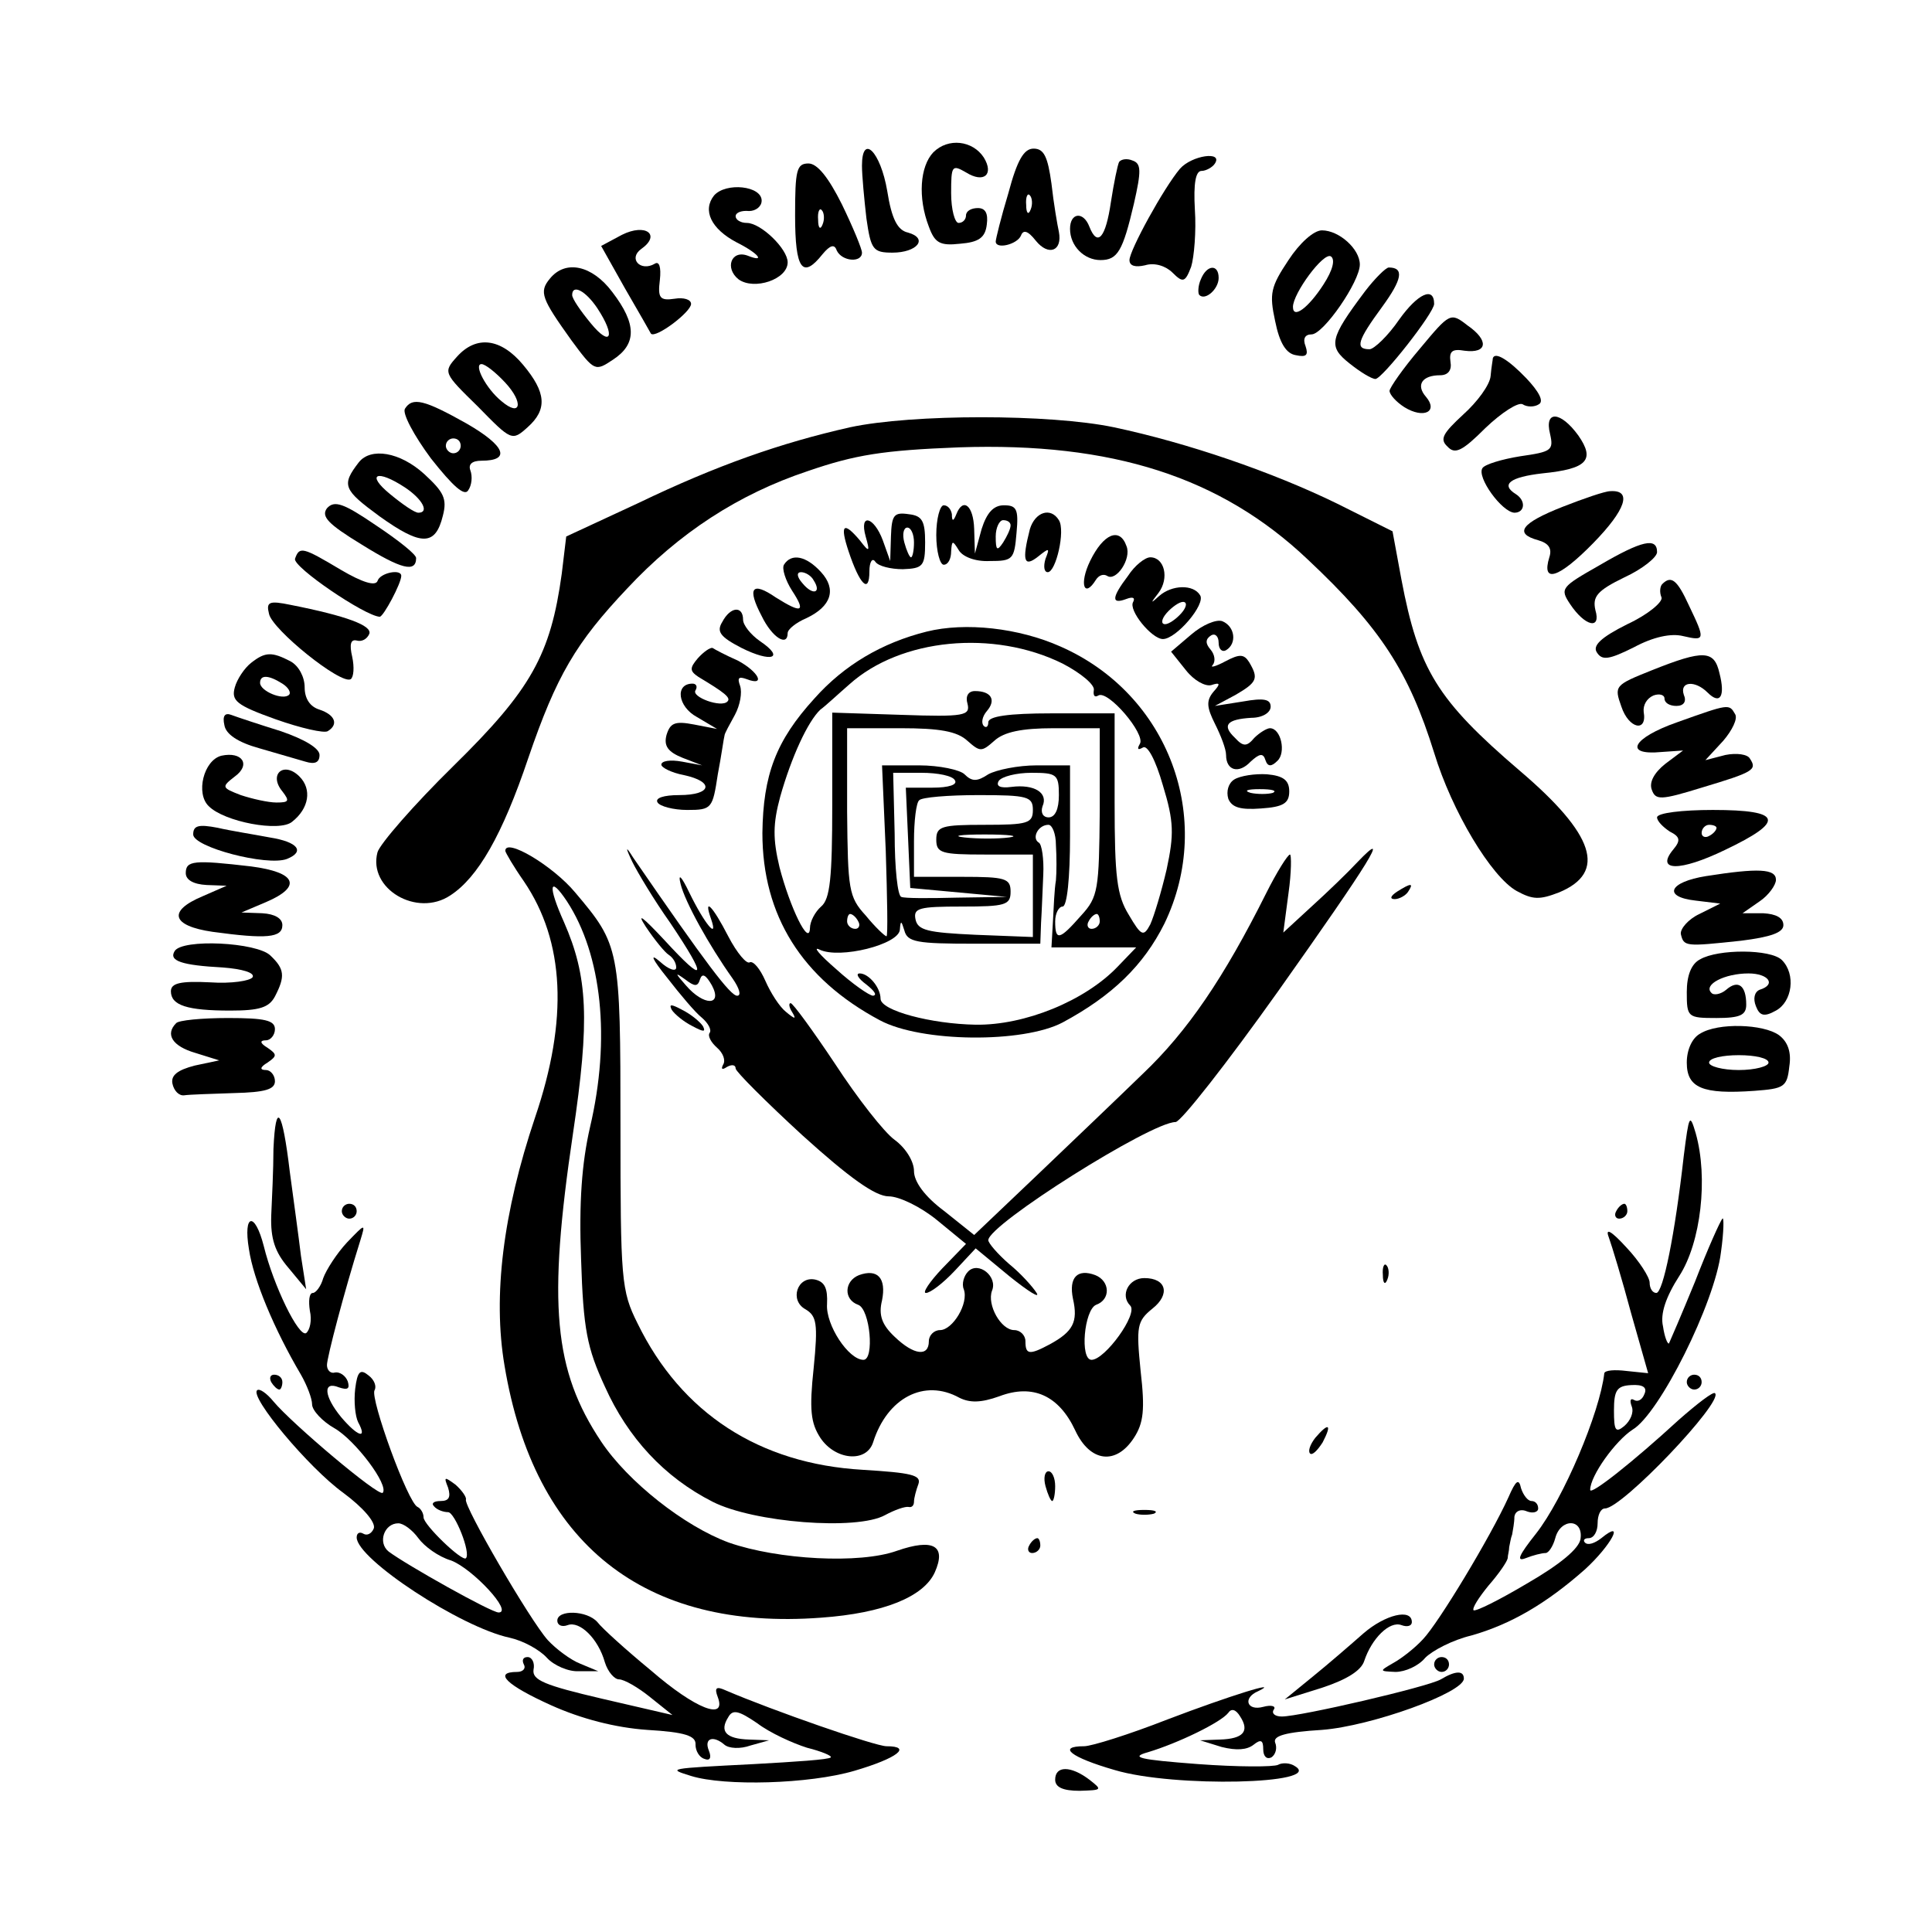 <?xml version="1.0" standalone="no"?>
<!DOCTYPE svg PUBLIC "-//W3C//DTD SVG 20010904//EN"
 "http://www.w3.org/TR/2001/REC-SVG-20010904/DTD/svg10.dtd">
<svg version="1.0" xmlns="http://www.w3.org/2000/svg"
 width="260pt" height="260pt" viewBox="0 0 260 260"
 preserveAspectRatio="xMidYMid meet">
<g transform="translate(0,260) scale(0.1,-0.1)"
fill="#000000" stroke="none">
<path d="M1256 2395 c-18 -19 -21 -61 -6 -100 8 -22 15 -26 42 -23 25 2 34 8
36 26 2 15 -2 22 -12 22 -9 0 -16 -4 -16 -10 0 -5 -4 -10 -10 -10 -5 0 -10 18
-10 40 0 37 1 39 20 28 24 -15 38 -3 24 20 -15 23 -48 27 -68 7z"/>
<path d="M1160 2377 c0 -13 3 -45 6 -71 6 -42 9 -46 35 -46 33 0 49 19 21 27
-14 3 -22 18 -28 56 -9 53 -34 78 -34 34z"/>
<path d="M1357 2340 c-10 -33 -17 -62 -17 -65 0 -11 29 -4 34 8 3 8 9 7 20 -7
17 -21 36 -14 31 12 -2 9 -7 38 -10 65 -5 36 -10 47 -24 47 -13 0 -22 -15 -34
-60z m30 -22 c-3 -8 -6 -5 -6 6 -1 11 2 17 5 13 3 -3 4 -12 1 -19z"/>
<path d="M1506 2382 c-2 -4 -7 -28 -11 -54 -7 -48 -18 -61 -29 -33 -8 21 -26
19 -26 -3 0 -23 19 -42 41 -42 23 0 30 12 45 76 10 44 10 54 -2 58 -7 3 -15 2
-18 -2z"/>
<path d="M1588 2373 c-22 -26 -68 -110 -68 -123 0 -8 8 -10 21 -7 13 4 28 -1
37 -10 14 -14 17 -13 25 8 4 13 7 48 5 77 -2 35 1 52 9 52 6 0 15 5 18 10 11
17 -31 11 -47 -7z"/>
<path d="M1070 2310 c0 -73 10 -86 37 -52 10 12 16 14 19 5 7 -15 34 -17 34
-3 0 5 -12 34 -27 65 -18 36 -33 55 -45 55 -16 0 -18 -9 -18 -70z m37 -12 c-3
-8 -6 -5 -6 6 -1 11 2 17 5 13 3 -3 4 -12 1 -19z"/>
<path d="M961 2337 c-16 -20 -4 -45 30 -63 30 -15 40 -28 15 -18 -22 8 -31
-17 -12 -32 21 -15 66 0 66 23 0 18 -36 53 -55 53 -8 0 -15 4 -15 9 0 5 8 8
18 7 9 0 17 6 17 14 0 20 -48 25 -64 7z"/>
<path d="M837 2284 l-28 -15 32 -57 c18 -31 34 -59 35 -61 6 -7 54 29 54 40 0
6 -10 9 -22 7 -20 -3 -23 1 -20 25 2 18 -1 26 -7 22 -19 -11 -36 7 -18 20 27
19 6 35 -26 19z"/>
<path d="M1734 2250 c-24 -36 -26 -45 -18 -82 6 -30 15 -44 28 -46 14 -3 17 0
13 12 -4 10 -1 16 8 16 16 0 65 71 65 94 0 21 -28 46 -51 46 -11 0 -30 -17
-45 -40z m47 -33 c-20 -31 -41 -47 -41 -30 0 18 41 74 51 68 6 -4 3 -18 -10
-38z"/>
<path d="M740 2225 c-15 -18 -11 -27 29 -83 31 -42 32 -42 56 -26 32 21 32 48
-1 91 -27 36 -63 44 -84 18z m64 -40 c25 -38 18 -53 -9 -20 -14 17 -25 33 -25
38 0 15 18 6 34 -18z"/>
<path d="M1616 2224 c-4 -9 -4 -19 -2 -21 8 -8 26 8 26 23 0 19 -16 18 -24 -2z"/>
<path d="M1837 2208 c-48 -64 -50 -74 -21 -97 15 -12 30 -21 35 -21 9 0 79 89
79 101 0 24 -22 14 -47 -21 -15 -22 -34 -40 -40 -40 -20 0 -16 12 17 57 27 37
30 53 9 53 -4 0 -19 -15 -32 -32z"/>
<path d="M1911 2131 c-23 -27 -41 -53 -41 -57 0 -5 9 -15 20 -22 26 -16 46 -6
29 14 -14 16 -5 29 19 29 11 0 16 7 14 18 -2 14 2 18 19 15 31 -4 33 14 4 34
-23 18 -24 17 -64 -31z"/>
<path d="M615 2120 c-19 -21 -18 -22 28 -67 45 -46 46 -47 67 -28 27 24 25 47
-6 84 -30 36 -63 40 -89 11z m65 -35 c25 -27 21 -47 -5 -25 -21 17 -38 50 -27
50 5 0 19 -11 32 -25z"/>
<path d="M2009 2118 c0 -2 -2 -12 -3 -24 -1 -12 -18 -35 -37 -52 -27 -25 -32
-33 -21 -43 10 -11 20 -6 51 25 22 21 44 35 50 32 6 -4 16 -4 22 0 7 4 0 17
-17 35 -24 25 -42 36 -45 27z"/>
<path d="M545 2050 c-4 -6 12 -36 35 -67 30 -38 45 -51 50 -43 5 7 6 19 3 27
-3 8 2 13 15 13 40 0 32 20 -20 50 -57 32 -73 36 -83 20z m75 -50 c0 -5 -4
-10 -10 -10 -5 0 -10 5 -10 10 0 6 5 10 10 10 6 0 10 -4 10 -10z"/>
<path d="M1144 2025 c-93 -21 -179 -51 -285 -102 l-97 -45 -6 -50 c-15 -109
-41 -156 -146 -259 -53 -52 -99 -105 -102 -116 -13 -49 53 -88 98 -58 37 24
70 81 105 185 38 111 64 155 133 228 70 75 150 127 243 158 64 22 101 28 204
32 206 7 352 -40 469 -151 98 -92 136 -151 170 -260 24 -79 77 -167 111 -186
22 -12 31 -12 57 -2 65 27 48 78 -53 164 -111 95 -136 136 -159 257 l-12 65
-74 37 c-88 43 -202 82 -301 103 -86 18 -271 18 -355 0z"/>
<path d="M2086 2016 c5 -22 2 -24 -40 -30 -25 -4 -48 -11 -51 -16 -8 -12 26
-59 43 -60 14 0 16 16 2 25 -21 13 -8 23 36 28 60 6 71 18 48 51 -24 33 -46
34 -38 2z"/>
<path d="M483 1978 c-24 -31 -21 -37 28 -73 56 -40 75 -40 85 1 6 23 1 32 -25
56 -33 30 -72 36 -88 16z m62 -34 c24 -16 33 -34 18 -34 -5 0 -21 11 -38 25
-33 27 -18 34 20 9z"/>
<path d="M2103 1918 c-56 -22 -66 -36 -33 -45 14 -4 19 -11 15 -23 -11 -36 13
-28 59 19 44 45 53 72 23 70 -7 0 -36 -10 -64 -21z"/>
<path d="M440 1916 c-8 -11 1 -21 47 -49 53 -33 73 -38 73 -18 0 5 -24 24 -54
44 -44 30 -56 34 -66 23z"/>
<path d="M1260 1880 c0 -22 5 -40 10 -40 6 0 10 8 10 18 1 15 2 15 10 2 5 -9
22 -16 42 -15 31 0 33 2 36 38 3 32 0 37 -17 37 -14 0 -23 -10 -30 -32 l-9
-33 -1 33 c-1 32 -15 43 -24 20 -4 -10 -6 -10 -6 0 -1 6 -5 12 -11 12 -5 0
-10 -18 -10 -40z m100 13 c0 -5 -5 -15 -10 -23 -8 -12 -10 -11 -10 8 0 12 5
22 10 22 6 0 10 -3 10 -7z"/>
<path d="M1199 1878 l-1 -33 -10 28 c-12 32 -32 37 -23 5 6 -21 5 -22 -8 -5
-22 26 -27 21 -15 -15 15 -45 28 -58 28 -27 0 13 4 19 8 13 4 -6 21 -10 37
-10 27 1 30 4 30 36 0 29 -4 36 -22 38 -20 3 -23 -1 -24 -30z m31 -8 c0 -11
-2 -20 -4 -20 -2 0 -6 9 -9 20 -3 11 -1 20 4 20 5 0 9 -9 9 -20z"/>
<path d="M1386 1888 c-11 -43 -8 -52 11 -37 15 12 16 12 10 -3 -3 -10 -2 -18
3 -18 11 0 24 56 15 70 -11 18 -32 11 -39 -12z"/>
<path d="M1467 1845 c-15 -31 -8 -51 8 -25 4 6 10 8 15 5 12 -8 33 23 26 40
-9 26 -31 17 -49 -20z"/>
<path d="M2152 1839 c-51 -29 -53 -31 -39 -52 20 -30 42 -35 34 -8 -4 18 2 26
39 44 24 11 44 27 44 34 0 20 -20 16 -78 -18z"/>
<path d="M397 1848 c-3 -11 94 -77 114 -78 5 0 29 45 29 55 0 10 -29 4 -32 -7
-3 -7 -20 -2 -49 15 -52 31 -56 32 -62 15z"/>
<path d="M1055 1840 c-3 -5 2 -21 11 -35 19 -29 13 -31 -22 -9 -32 22 -39 13
-19 -25 14 -29 35 -42 35 -23 0 5 11 14 25 20 34 16 41 39 20 62 -20 22 -40
26 -50 10z m40 -21 c11 -17 -1 -21 -15 -4 -8 9 -8 15 -2 15 6 0 14 -5 17 -11z"/>
<path d="M1518 1825 c-22 -29 -23 -39 -2 -31 8 3 12 2 9 -4 -7 -11 25 -50 40
-50 18 0 58 47 50 59 -9 15 -38 14 -55 -1 -12 -11 -12 -10 -1 4 15 20 8 48
-11 48 -7 0 -21 -11 -30 -25z m72 -50 c-7 -8 -17 -15 -22 -15 -6 0 -5 7 2 15
7 8 17 15 22 15 6 0 5 -7 -2 -15z"/>
<path d="M2237 1814 c-3 -3 -4 -11 -1 -18 2 -6 -18 -23 -46 -36 -36 -18 -47
-29 -41 -38 7 -11 16 -10 50 7 26 14 50 19 66 15 30 -7 30 -5 8 41 -16 35 -24
41 -36 29z"/>
<path d="M362 1774 c4 -21 97 -96 110 -88 4 3 5 16 2 30 -4 17 -2 24 6 22 7
-2 14 2 17 9 4 11 -30 24 -106 39 -29 6 -33 4 -29 -12z"/>
<path d="M972 1763 c-8 -13 -3 -20 26 -35 40 -20 59 -14 25 9 -13 9 -23 22
-23 29 0 19 -17 18 -28 -3z"/>
<path d="M1603 1746 l-27 -23 20 -25 c11 -14 26 -22 34 -20 12 4 13 2 3 -9
-10 -12 -9 -21 2 -43 8 -16 15 -34 15 -42 0 -21 17 -26 33 -9 12 11 17 12 20
2 3 -9 8 -9 16 -1 12 11 5 44 -10 44 -4 0 -14 -6 -21 -13 -10 -12 -15 -12 -26
0 -18 17 -11 25 22 27 15 0 26 7 26 15 0 10 -9 12 -37 7 l-38 -6 28 15 c29 17
31 22 18 44 -7 11 -13 11 -32 1 -13 -7 -21 -9 -17 -5 4 5 3 14 -3 21 -7 8 -7
14 1 19 5 3 10 -1 10 -10 0 -9 5 -13 10 -10 15 9 12 32 -5 39 -8 3 -27 -5 -42
-18z"/>
<path d="M1247 1750 c-60 -15 -111 -45 -151 -90 -52 -57 -69 -103 -70 -181 0
-111 53 -196 158 -252 56 -30 193 -31 246 -3 67 36 109 77 137 133 68 141 6
309 -140 373 -56 25 -128 33 -180 20z m183 -43 c25 -13 44 -29 42 -36 -1 -7 1
-10 6 -7 13 8 64 -52 56 -65 -4 -7 -3 -9 4 -5 6 4 17 -16 27 -51 15 -49 15
-66 5 -113 -7 -30 -17 -63 -22 -74 -9 -17 -12 -16 -29 13 -16 26 -19 51 -19
151 l0 120 -85 0 c-58 0 -85 -4 -85 -12 0 -6 -3 -8 -6 -5 -4 4 -2 13 4 20 13
15 6 27 -16 27 -9 0 -13 -7 -10 -17 4 -16 -4 -18 -89 -15 l-93 3 0 -124 c0
-99 -3 -127 -15 -137 -8 -7 -15 -20 -15 -29 -1 -26 -27 28 -41 82 -9 38 -9 58
1 95 15 53 37 101 54 117 7 5 24 21 39 34 69 62 194 74 287 28z m-128 -104
c17 -15 19 -15 36 0 13 12 37 17 80 17 l62 0 0 -112 c-1 -105 -2 -115 -25
-140 -29 -33 -35 -35 -35 -8 0 11 5 20 10 20 6 0 10 38 10 95 l0 95 -45 0
c-25 0 -54 -6 -65 -12 -15 -10 -22 -10 -32 0 -6 6 -34 12 -61 12 l-50 0 5
-115 c2 -63 3 -115 1 -115 -2 0 -15 12 -28 28 -23 25 -24 35 -25 140 l0 112
72 0 c52 0 76 -4 90 -17z m-17 -53 c4 -6 -8 -10 -30 -10 l-36 0 3 -67 3 -68
65 -6 65 -6 -67 -1 c-38 -1 -71 -1 -75 1 -5 1 -9 39 -9 85 l-2 82 38 0 c22 0
42 -4 45 -10z m140 -20 c0 -19 -5 -30 -14 -30 -7 0 -11 6 -8 15 8 18 -11 30
-42 26 -15 -2 -21 1 -17 8 4 6 24 11 44 11 34 0 37 -2 37 -30z m-35 -20 c0
-18 -7 -20 -65 -20 -58 0 -65 -2 -65 -20 0 -18 7 -20 65 -20 l65 0 0 -55 0
-56 -77 3 c-65 3 -78 6 -81 21 -3 15 5 17 62 17 59 0 66 2 66 20 0 18 -7 20
-65 20 l-65 0 0 48 c0 27 3 52 7 55 3 4 39 7 80 7 66 0 73 -2 73 -20z m31 -47
c1 -16 1 -37 0 -48 -2 -11 -3 -36 -4 -55 l-2 -35 57 0 57 0 -25 -26 c-44 -46
-125 -79 -191 -78 -60 1 -128 19 -128 35 0 15 -16 34 -28 34 -6 0 -2 -7 9 -15
10 -8 15 -14 9 -15 -5 0 -28 16 -50 36 -22 19 -32 31 -22 26 27 -13 107 7 108
27 1 13 2 12 6 -1 4 -16 17 -18 94 -18 l89 0 1 28 c1 15 2 44 3 65 1 21 -2 41
-6 43 -10 6 -1 24 13 24 5 0 10 -12 10 -27z m-63 10 c-15 -2 -42 -2 -60 0 -18
2 -6 4 27 4 33 0 48 -2 33 -4z m-203 -113 c3 -5 1 -10 -4 -10 -6 0 -11 5 -11
10 0 6 2 10 4 10 3 0 8 -4 11 -10z m325 0 c0 -5 -5 -10 -11 -10 -5 0 -7 5 -4
10 3 6 8 10 11 10 2 0 4 -4 4 -10z"/>
<path d="M939 1714 c-11 -13 -11 -17 1 -25 35 -21 44 -28 39 -33 -8 -9 -49 6
-43 15 3 5 1 9 -4 9 -24 0 -20 -31 6 -45 l27 -16 -31 6 c-26 5 -32 2 -37 -14
-4 -15 2 -23 22 -31 l26 -10 -27 5 c-16 3 -28 1 -28 -4 0 -4 14 -11 30 -14 42
-9 38 -27 -6 -27 -21 0 -33 -4 -29 -10 3 -5 21 -10 40 -10 33 0 34 2 41 48 5
26 8 49 9 52 0 3 7 15 14 28 7 13 10 30 7 39 -4 11 -2 13 9 9 26 -10 16 10
-12 25 -16 7 -31 15 -34 17 -3 1 -12 -5 -20 -14z"/>
<path d="M338 1708 c-9 -7 -19 -22 -22 -33 -5 -18 2 -24 55 -43 34 -12 65 -19
70 -16 15 9 10 22 -11 29 -13 4 -20 15 -20 30 0 14 -8 29 -19 35 -25 13 -34
13 -53 -2z m42 -28 c8 -5 12 -12 9 -15 -8 -8 -39 5 -39 16 0 11 11 11 30 -1z"/>
<path d="M2223 1698 c-50 -20 -51 -21 -41 -49 10 -30 35 -35 30 -7 -1 9 4 18
13 22 8 3 15 1 15 -4 0 -6 7 -10 16 -10 10 0 14 6 10 15 -6 18 15 20 32 3 17
-17 24 -5 16 26 -7 31 -21 32 -91 4z"/>
<path d="M2257 1628 c-60 -21 -73 -45 -21 -40 l29 2 -24 -18 c-15 -12 -22 -25
-18 -35 5 -14 12 -14 67 3 70 21 75 24 65 39 -3 6 -18 8 -33 5 l-27 -7 24 26
c12 14 20 30 16 36 -8 14 -8 14 -78 -11z"/>
<path d="M302 1624 c2 -12 18 -23 47 -31 24 -7 52 -15 62 -18 13 -4 19 -1 19
9 0 9 -20 21 -52 32 -29 9 -59 19 -67 22 -8 3 -12 -1 -9 -14z"/>
<path d="M298 1583 c-24 -6 -35 -51 -17 -68 21 -21 95 -35 112 -21 23 18 27
44 10 61 -21 21 -42 3 -23 -20 10 -13 9 -15 -8 -15 -11 0 -33 5 -48 10 -26 10
-26 11 -8 25 22 16 10 34 -18 28z"/>
<path d="M1661 1551 c-8 -5 -11 -16 -8 -26 5 -12 17 -15 44 -13 30 2 38 7 38
23 0 15 -8 21 -30 23 -16 1 -36 -2 -44 -7z m52 -18 c-7 -2 -21 -2 -30 0 -10 3
-4 5 12 5 17 0 24 -2 18 -5z"/>
<path d="M2230 1500 c0 -5 8 -13 17 -19 14 -7 15 -12 5 -24 -25 -30 9 -30 69
-1 82 39 78 54 -16 54 -41 0 -75 -4 -75 -10z m80 -14 c0 -3 -4 -8 -10 -11 -5
-3 -10 -1 -10 4 0 6 5 11 10 11 6 0 10 -2 10 -4z"/>
<path d="M260 1477 c0 -17 99 -43 126 -33 25 10 15 23 -23 29 -21 4 -53 9 -70
13 -26 5 -33 3 -33 -9z"/>
<path d="M680 1455 c0 -2 11 -21 25 -41 55 -81 60 -186 15 -318 -43 -128 -57
-240 -41 -334 40 -240 188 -357 426 -339 84 6 138 28 153 61 16 36 -2 46 -51
29 -50 -18 -160 -12 -226 11 -60 22 -136 82 -172 136 -64 96 -72 185 -38 414
23 154 20 212 -12 285 -22 49 -20 64 4 28 47 -72 59 -185 31 -304 -11 -48 -15
-101 -12 -178 3 -94 8 -119 32 -171 31 -69 80 -122 145 -155 55 -28 194 -39
232 -18 13 7 27 12 32 11 4 -1 7 2 7 7 0 5 3 16 6 24 4 12 -10 15 -75 19 -139
8 -244 76 -303 197 -22 44 -23 58 -23 266 0 239 -1 243 -61 314 -30 36 -94 74
-94 56z"/>
<path d="M851 1440 c7 -14 29 -51 51 -82 51 -76 48 -84 -8 -23 -29 31 -38 38
-25 18 12 -18 26 -35 31 -38 6 -4 10 -11 10 -17 0 -6 -10 -3 -22 8 -14 12 -11
4 10 -22 17 -22 38 -47 47 -54 8 -7 13 -16 10 -20 -3 -4 2 -13 10 -20 8 -7 12
-17 8 -23 -3 -6 -1 -7 5 -3 7 4 12 3 12 -2 0 -4 41 -45 90 -90 63 -57 98 -82
116 -82 14 0 43 -14 65 -32 l39 -32 -32 -33 c-17 -18 -27 -33 -22 -33 6 0 23
13 39 30 l28 30 46 -38 c25 -20 41 -30 36 -22 -5 8 -21 26 -37 39 -15 13 -28
28 -28 32 0 21 219 159 252 159 7 0 69 79 138 176 124 175 153 222 107 174
-13 -14 -41 -41 -62 -60 l-38 -35 7 53 c4 28 4 52 2 52 -3 0 -18 -24 -32 -52
-57 -114 -106 -186 -166 -243 -35 -34 -100 -96 -145 -139 l-82 -78 -40 32
c-27 20 -41 40 -41 54 0 13 -11 31 -26 42 -14 10 -50 56 -80 102 -30 45 -57
82 -60 82 -3 0 -2 -6 2 -12 6 -10 4 -10 -8 0 -9 7 -21 26 -28 42 -7 16 -16 27
-21 25 -4 -3 -17 12 -29 35 -21 41 -34 54 -23 23 10 -29 -9 -6 -29 35 -11 23
-16 28 -12 12 6 -24 38 -82 70 -127 9 -13 12 -23 6 -23 -9 0 -41 42 -140 186
-10 16 -11 15 -1 -6z m91 -158 c3 9 8 6 16 -8 15 -28 -11 -28 -35 0 -15 17
-15 18 -1 8 13 -10 17 -10 20 0z"/>
<path d="M250 1425 c0 -9 10 -15 28 -16 l27 -1 -32 -14 c-48 -20 -42 -40 13
-48 73 -10 94 -8 94 9 0 9 -10 15 -27 16 l-28 1 33 14 c49 21 41 40 -20 48
-77 9 -88 8 -88 -9z"/>
<path d="M2296 1421 c-50 -8 -59 -28 -14 -33 l33 -4 -28 -14 c-15 -7 -26 -20
-25 -27 4 -17 6 -17 81 -9 40 5 57 11 57 21 0 10 -10 15 -27 16 l-28 0 23 16
c12 8 22 22 22 29 0 15 -24 16 -94 5z"/>
<path d="M1880 1400 c-9 -6 -10 -10 -3 -10 6 0 15 5 18 10 8 12 4 12 -15 0z"/>
<path d="M235 1320 c-8 -13 9 -19 65 -22 26 -2 43 -7 40 -13 -3 -5 -29 -9 -57
-7 -40 2 -53 -1 -53 -12 0 -19 22 -26 80 -26 39 0 52 4 60 19 14 27 13 37 -6
55 -18 18 -119 23 -129 6z"/>
<path d="M2288 1309 c-12 -6 -18 -22 -18 -44 0 -34 1 -35 40 -35 32 0 40 4 40
18 0 26 -11 34 -27 20 -7 -6 -17 -8 -20 -4 -11 11 18 26 50 26 27 0 38 -15 15
-22 -7 -3 -9 -12 -5 -22 5 -13 11 -15 27 -6 22 12 27 49 8 68 -15 15 -86 15
-110 1z"/>
<path d="M904 1241 c4 -6 16 -16 28 -22 15 -8 18 -8 14 0 -4 6 -16 16 -28 22
-15 8 -18 8 -14 0z"/>
<path d="M237 1223 c-15 -15 -5 -31 26 -40 l32 -10 -33 -7 c-23 -6 -32 -13
-30 -24 2 -10 9 -17 16 -16 6 1 37 2 67 3 42 1 55 5 55 16 0 8 -6 15 -12 15
-9 0 -8 4 2 10 13 9 13 11 0 20 -10 6 -11 10 -2 10 6 0 12 7 12 15 0 12 -14
15 -63 15 -35 0 -67 -3 -70 -7z"/>
<path d="M2288 1209 c-11 -6 -18 -22 -18 -39 0 -34 21 -43 91 -38 40 3 44 5
47 33 3 19 -2 33 -14 42 -21 15 -82 17 -106 2z m92 -39 c0 -5 -18 -10 -40 -10
-22 0 -40 5 -40 10 0 6 18 10 40 10 22 0 40 -4 40 -10z"/>
<path d="M368 1054 c0 -27 -2 -68 -3 -90 -1 -31 5 -49 23 -70 l24 -29 -7 45
c-3 25 -10 76 -15 113 -10 84 -19 97 -22 31z"/>
<path d="M2266 1045 c-12 -107 -28 -185 -37 -185 -5 0 -9 6 -9 14 0 7 -14 29
-31 47 -21 23 -29 27 -24 14 4 -11 18 -57 30 -102 l23 -81 -29 3 c-16 2 -29 1
-30 -3 -6 -53 -55 -169 -92 -216 -23 -29 -27 -38 -14 -33 10 4 22 7 27 7 4 0
10 9 13 20 7 27 38 27 34 -1 -2 -13 -27 -34 -72 -60 -37 -22 -69 -38 -72 -36
-2 3 7 17 20 33 14 16 25 32 26 37 0 4 2 10 2 15 1 4 2 12 4 17 1 6 3 16 3 24
1 7 8 11 17 7 8 -3 15 -1 15 4 0 6 -4 10 -9 10 -5 0 -11 8 -14 17 -3 14 -7 11
-17 -12 -24 -53 -94 -169 -115 -191 -11 -12 -29 -26 -40 -32 -19 -11 -19 -11
3 -12 13 0 31 8 40 19 10 10 37 24 62 30 53 15 101 43 153 89 35 32 55 69 22
42 -9 -7 -18 -10 -22 -6 -3 3 -1 6 5 6 7 0 12 9 12 20 0 11 4 20 10 20 23 0
160 144 148 155 -2 3 -24 -14 -49 -36 -61 -56 -119 -102 -119 -94 0 19 34 66
57 81 36 21 111 171 119 239 4 28 4 48 2 45 -3 -3 -20 -41 -37 -85 -18 -44
-34 -81 -35 -83 -2 -1 -6 9 -8 23 -4 17 4 40 22 68 29 45 39 132 22 192 -8 27
-9 25 -16 -30z m-53 -321 c-3 -8 -9 -11 -14 -8 -5 3 -6 -1 -3 -9 3 -8 -2 -19
-10 -26 -12 -10 -14 -6 -14 21 0 27 4 33 23 34 16 1 22 -3 18 -12z"/>
<path d="M460 970 c0 -5 5 -10 10 -10 6 0 10 5 10 10 0 6 -4 10 -10 10 -5 0
-10 -4 -10 -10z"/>
<path d="M2175 970 c-3 -5 -1 -10 4 -10 6 0 11 5 11 10 0 6 -2 10 -4 10 -3 0
-8 -4 -11 -10z"/>
<path d="M335 919 c6 -41 34 -108 70 -169 8 -14 15 -32 15 -40 0 -8 14 -23 30
-32 28 -16 74 -77 65 -87 -6 -5 -122 93 -147 123 -9 11 -19 18 -22 15 -10 -9
69 -104 116 -138 27 -20 44 -40 41 -48 -3 -7 -9 -10 -14 -7 -5 3 -9 1 -9 -5 0
-29 140 -121 206 -135 18 -4 40 -16 50 -27 9 -10 29 -19 43 -18 l26 0 -24 10
c-13 5 -33 20 -44 32 -24 27 -113 180 -110 189 1 3 -5 12 -14 20 -15 11 -16
11 -10 -4 4 -13 1 -18 -10 -18 -9 0 -13 -3 -9 -7 4 -5 13 -8 19 -8 9 0 31 -55
24 -62 -5 -5 -57 45 -57 55 0 6 -4 12 -8 14 -13 5 -64 146 -58 157 3 5 0 14
-8 20 -11 9 -15 6 -18 -18 -2 -17 0 -37 4 -45 13 -24 -1 -19 -23 7 -23 28 -25
49 -3 40 12 -4 15 -2 12 8 -3 8 -11 13 -17 12 -6 -2 -11 3 -11 10 0 10 23 98
45 168 7 23 7 23 -18 -3 -14 -15 -28 -37 -32 -48 -3 -11 -10 -20 -14 -20 -5 0
-6 -11 -4 -24 3 -13 0 -26 -5 -30 -10 -6 -44 64 -57 117 -12 47 -28 44 -20 -4z
m228 -389 c8 -11 27 -25 44 -30 29 -11 84 -70 64 -70 -10 0 -124 64 -148 82
-15 12 -6 38 13 38 7 0 19 -9 27 -20z"/>
<path d="M1303 889 c-6 -6 -9 -17 -6 -24 7 -19 -15 -55 -32 -55 -8 0 -15 -7
-15 -15 0 -21 -20 -19 -46 6 -17 16 -22 29 -17 49 6 30 -6 43 -31 34 -20 -8
-21 -33 -1 -40 16 -6 22 -74 7 -74 -20 0 -51 47 -49 75 1 21 -3 30 -16 33 -24
5 -35 -28 -13 -40 15 -9 17 -19 11 -79 -6 -56 -4 -74 9 -94 20 -30 62 -34 71
-6 19 60 69 86 116 60 14 -7 29 -7 54 2 45 17 80 1 102 -46 20 -43 55 -47 79
-10 13 20 15 38 9 90 -6 60 -5 67 16 84 24 19 19 41 -11 41 -21 0 -33 -23 -19
-37 11 -11 -34 -73 -52 -73 -16 0 -10 67 6 74 20 7 19 32 -1 40 -24 9 -36 -3
-30 -32 7 -31 0 -44 -31 -61 -28 -15 -33 -14 -33 4 0 8 -7 15 -15 15 -18 0
-37 34 -30 53 8 19 -18 40 -32 26z"/>
<path d="M1861 884 c0 -11 3 -14 6 -6 3 7 2 16 -1 19 -3 4 -6 -2 -5 -13z"/>
<path d="M365 740 c3 -5 8 -10 11 -10 2 0 4 5 4 10 0 6 -5 10 -11 10 -5 0 -7
-4 -4 -10z"/>
<path d="M2270 740 c0 -5 5 -10 10 -10 6 0 10 5 10 10 0 6 -4 10 -10 10 -5 0
-10 -4 -10 -10z"/>
<path d="M1770 665 c-7 -9 -10 -18 -7 -21 3 -3 10 4 17 15 13 25 8 27 -10 6z"/>
<path d="M1407 600 c3 -11 7 -20 9 -20 2 0 4 9 4 20 0 11 -4 20 -9 20 -5 0 -7
-9 -4 -20z"/>
<path d="M1528 563 c6 -2 18 -2 25 0 6 3 1 5 -13 5 -14 0 -19 -2 -12 -5z"/>
<path d="M1385 520 c-3 -5 -1 -10 4 -10 6 0 11 5 11 10 0 6 -2 10 -4 10 -3 0
-8 -4 -11 -10z"/>
<path d="M750 419 c0 -6 6 -9 14 -6 16 6 41 -18 50 -50 4 -13 13 -23 19 -23 7
0 26 -11 42 -24 l30 -24 -95 22 c-77 18 -94 25 -92 39 2 9 -2 17 -8 17 -6 0
-8 -4 -5 -10 3 -5 -1 -10 -9 -10 -33 0 -14 -18 46 -45 40 -18 86 -30 129 -33
51 -3 66 -8 65 -20 0 -8 5 -17 12 -19 7 -3 10 1 6 11 -7 17 6 21 21 8 6 -5 21
-6 35 -1 l25 7 -27 1 c-31 1 -40 11 -28 30 6 11 14 9 39 -8 17 -13 48 -27 67
-33 20 -5 34 -11 32 -13 -2 -3 -49 -6 -103 -9 -118 -6 -117 -6 -85 -16 45 -14
159 -11 220 7 58 17 78 33 43 33 -15 0 -153 48 -216 75 -13 6 -16 4 -11 -9 12
-32 -30 -16 -90 36 -34 28 -66 57 -72 65 -14 16 -54 17 -54 2z"/>
<path d="M1835 402 c-17 -15 -47 -41 -68 -58 l-38 -31 51 16 c33 11 52 23 56
36 10 30 34 54 50 48 8 -3 14 -1 14 4 0 19 -36 10 -65 -15z"/>
<path d="M1930 360 c0 -5 5 -10 10 -10 6 0 10 5 10 10 0 6 -4 10 -10 10 -5 0
-10 -4 -10 -10z"/>
<path d="M1939 340 c-17 -10 -189 -50 -214 -50 -9 0 -14 4 -11 9 4 5 -3 7 -14
4 -22 -6 -28 12 -7 21 33 16 -38 -6 -122 -38 -51 -20 -102 -36 -112 -36 -37 0
-18 -15 41 -32 80 -24 282 -19 243 5 -7 5 -18 5 -23 2 -6 -3 -54 -3 -108 1
-79 6 -92 9 -67 16 40 12 98 40 108 53 4 6 10 5 16 -5 13 -20 4 -30 -27 -31
l-27 -1 29 -9 c20 -5 34 -4 43 3 10 8 13 6 13 -6 0 -10 5 -14 11 -11 6 4 8 13
5 20 -3 9 14 14 63 17 66 5 191 50 191 69 0 11 -11 11 -31 -1z"/>
<path d="M1420 205 c0 -10 10 -15 33 -15 30 1 31 1 13 15 -25 19 -46 19 -46 0z"/>
</g>
</svg>
